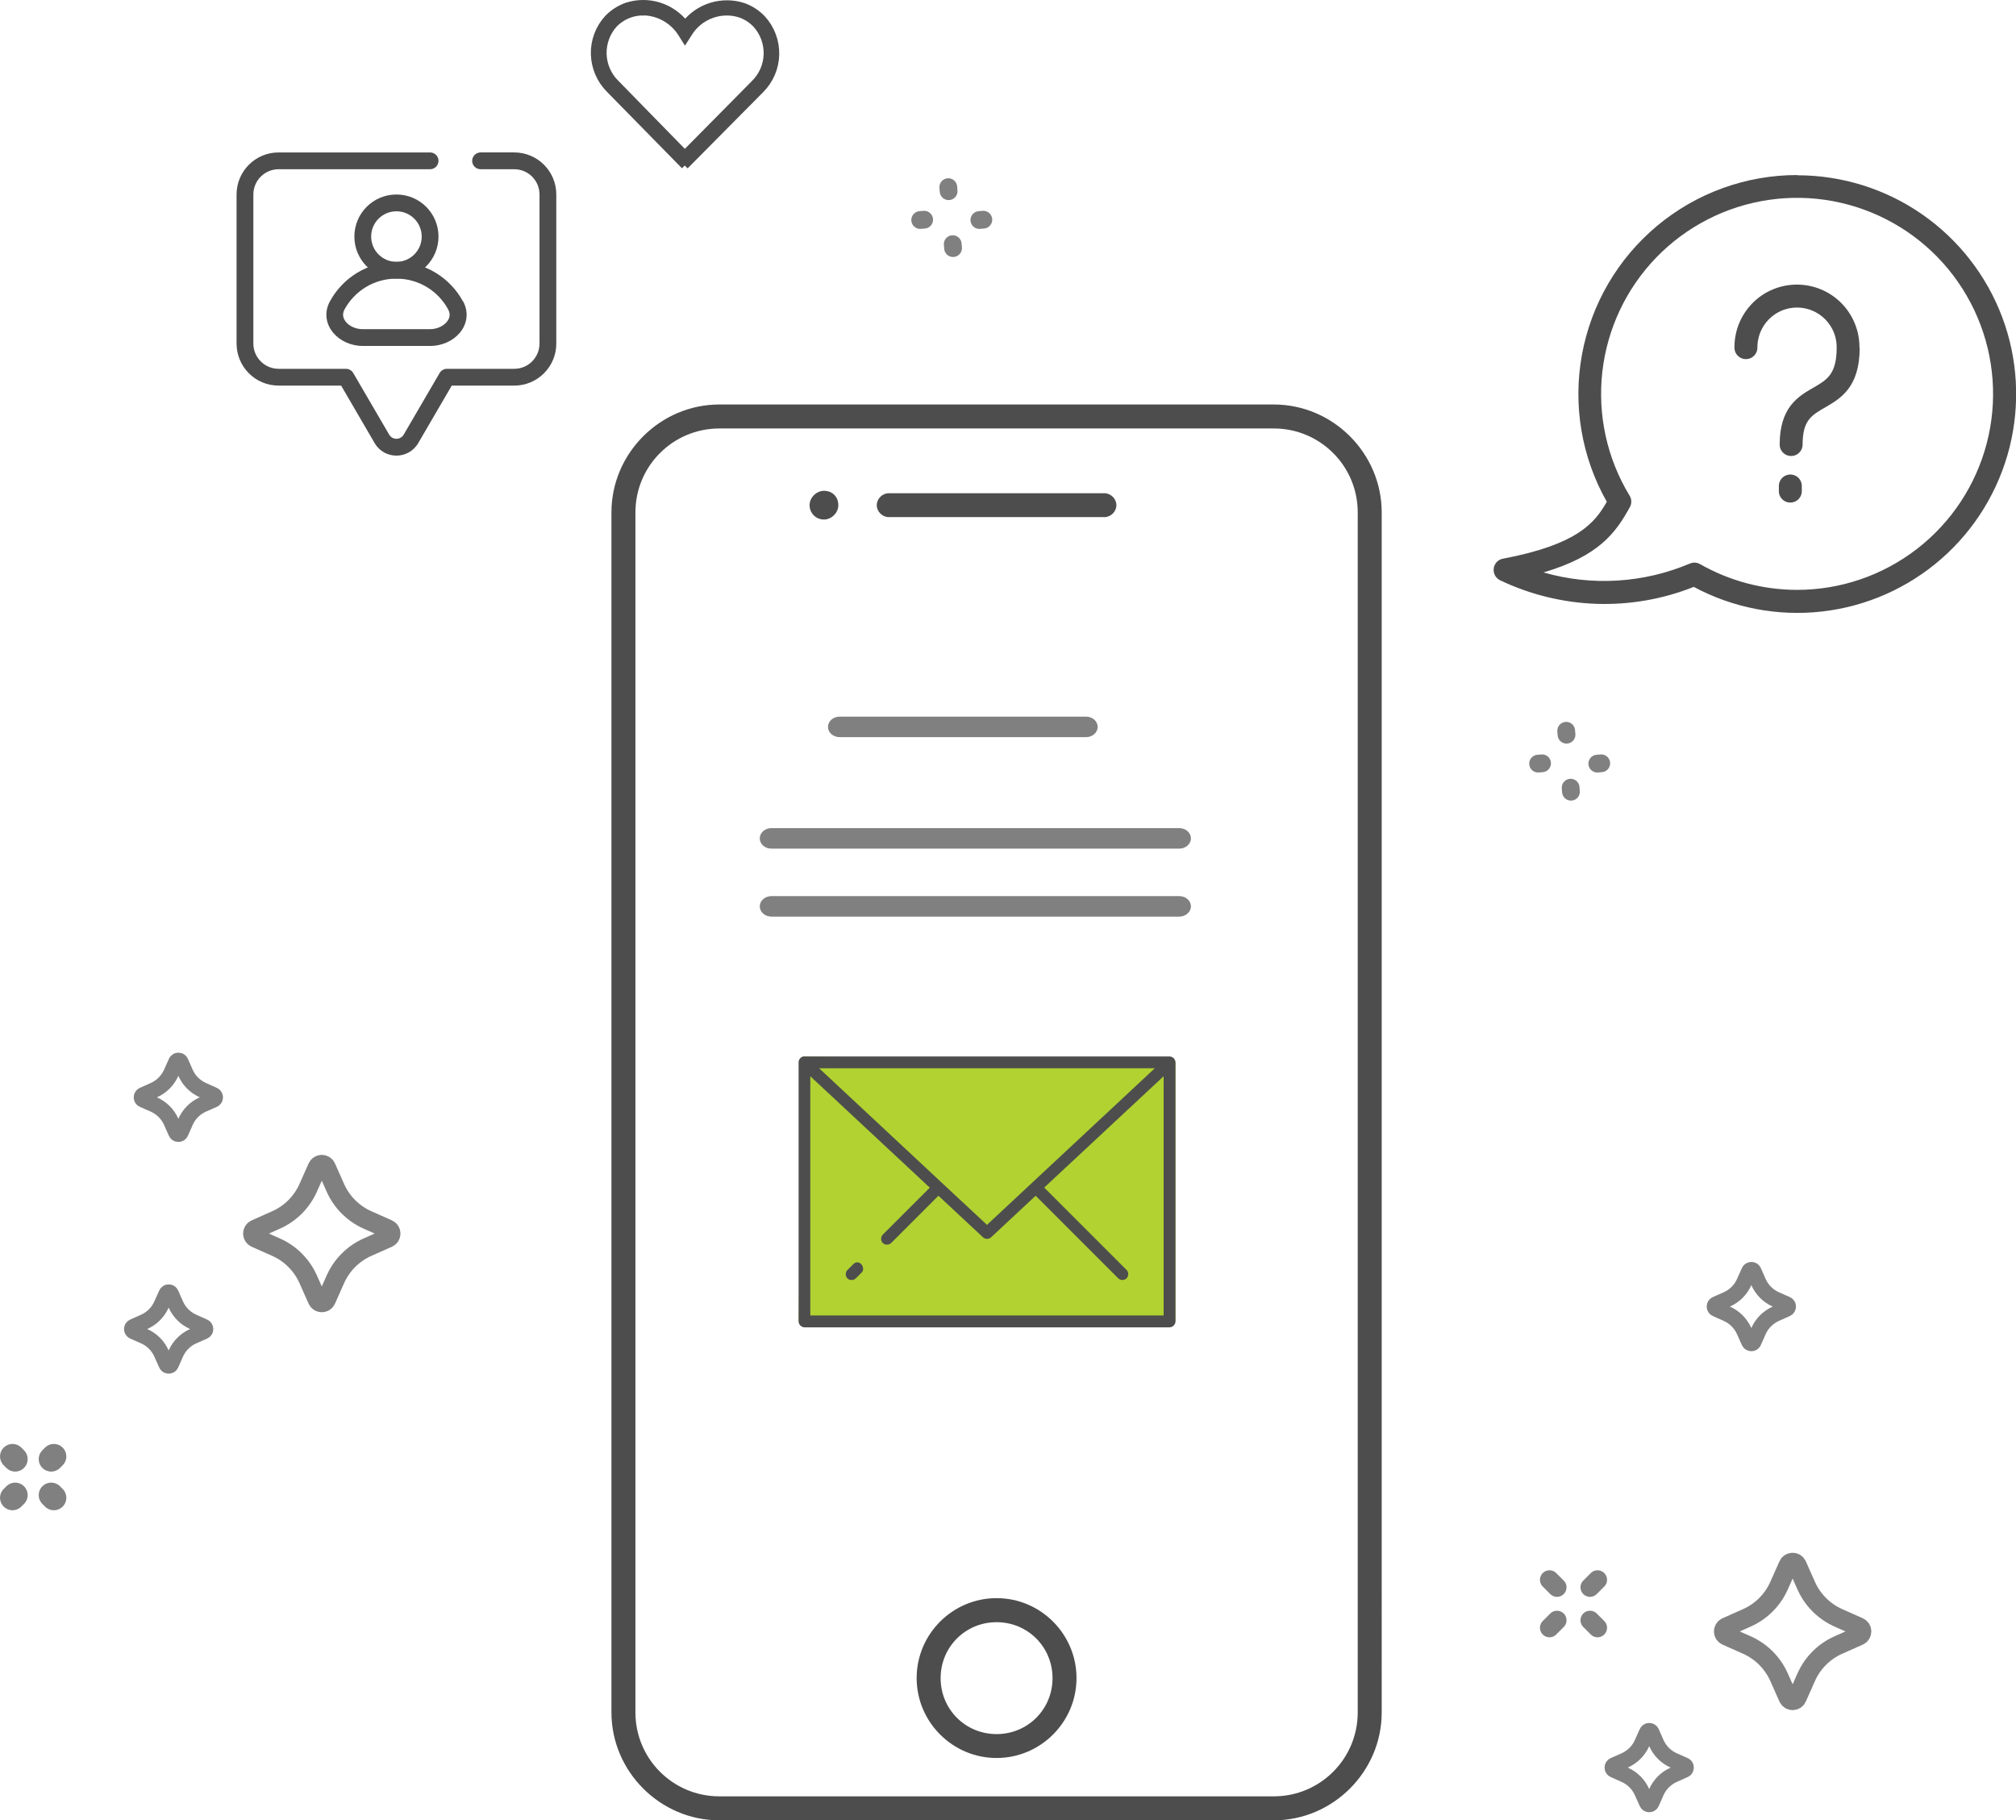 <svg xmlns="http://www.w3.org/2000/svg" id="Layer_2" viewBox="0 0 249.69 225.46"><defs><style>.cls-1{fill:#b1d231;}.cls-2{fill:gray;}.cls-3,.cls-4,.cls-5{fill:#4d4d4d;}.cls-6{stroke-width:3.09px;}.cls-6,.cls-7,.cls-8,.cls-9{fill:none;stroke:gray;stroke-linecap:round;stroke-linejoin:round;}.cls-4{stroke:#4d4d4d;stroke-miterlimit:10;}.cls-7{stroke-width:2.36px;}.cls-8{stroke-width:1.93px;}.cls-5{fill-rule:evenodd;}.cls-9{stroke-width:2.2px;}</style></defs><g id="Layer_1-2"><path class="cls-7" d="M216.34,200.39l-2.52,1.12c-.48,.21-.48,.9,0,1.11l2.52,1.12c1.79,.79,3.22,2.22,4.01,4.01l1.12,2.52c.21,.48,.9,.48,1.11,0l1.12-2.52c.79-1.79,2.22-3.22,4.01-4.01l2.52-1.12c.48-.21,.48-.9,0-1.11l-2.52-1.12c-1.79-.79-3.22-2.22-4.01-4.01l-1.12-2.52c-.21-.48-.9-.48-1.11,0l-1.12,2.52c-.79,1.79-2.22,3.22-4.01,4.01Z"></path><line class="cls-7" x1="191.91" y1="201.61" x2="192.84" y2="200.68"></line><line class="cls-7" x1="196.93" y1="196.6" x2="197.86" y2="195.67"></line><line class="cls-7" x1="191.91" y1="195.67" x2="192.84" y2="196.6"></line><line class="cls-7" x1="196.93" y1="200.68" x2="197.86" y2="201.61"></line><line class="cls-6" x1="6.34" y1="185.18" x2="6.67" y2="185.51"></line><line class="cls-6" x1="1.55" y1="180.39" x2="1.88" y2="180.72"></line><line class="cls-6" x1="6.34" y1="180.72" x2="6.67" y2="180.39"></line><line class="cls-6" x1="1.55" y1="185.51" x2="1.88" y2="185.18"></line><path class="cls-8" d="M207.29,219.82l1.34-.6c.26-.11,.26-.48,0-.59l-1.34-.59c-.95-.42-1.71-1.18-2.14-2.14l-.59-1.34c-.11-.26-.48-.26-.59,0l-.6,1.34c-.42,.95-1.18,1.71-2.14,2.14l-1.34,.59c-.26,.11-.26,.48,0,.59l1.34,.6c.95,.42,1.71,1.18,2.14,2.14l.6,1.34c.11,.26,.48,.26,.59,0l.59-1.34c.42-.95,1.18-1.71,2.14-2.14Z"></path><path class="cls-8" d="M219.94,162.72l1.34-.6c.26-.11,.26-.48,0-.59l-1.34-.59c-.95-.42-1.71-1.18-2.14-2.14l-.59-1.34c-.11-.26-.48-.26-.59,0l-.6,1.34c-.42,.95-1.18,1.71-2.14,2.14l-1.34,.59c-.26,.11-.26,.48,0,.59l1.34,.6c.95,.42,1.71,1.18,2.14,2.14l.6,1.34c.11,.26,.48,.26,.59,0l.59-1.34c.42-.95,1.18-1.71,2.14-2.14Z"></path><path class="cls-7" d="M34.17,154.46l-2.52-1.12c-.48-.21-.48-.9,0-1.11l2.52-1.12c1.79-.79,3.22-2.22,4.01-4.01l1.12-2.52c.21-.48,.9-.48,1.11,0l1.12,2.52c.79,1.79,2.22,3.22,4.01,4.01l2.52,1.12c.48,.21,.48,.9,0,1.11l-2.52,1.12c-1.79,.79-3.22,2.22-4.01,4.01l-1.12,2.52c-.21,.48-.9,.48-1.11,0l-1.12-2.52c-.79-1.79-2.22-3.22-4.01-4.01Z"></path><path class="cls-8" d="M25.12,135.02l1.34,.6c.26,.11,.26,.48,0,.59l-1.34,.59c-.95,.42-1.71,1.18-2.14,2.14l-.59,1.34c-.11,.26-.48,.26-.59,0l-.6-1.34c-.42-.95-1.18-1.71-2.14-2.14l-1.34-.59c-.26-.11-.26-.48,0-.59l1.34-.6c.95-.42,1.71-1.18,2.14-2.14l.6-1.34c.11-.26,.48-.26,.59,0l.59,1.34c.42,.95,1.18,1.71,2.14,2.14Z"></path><path class="cls-8" d="M23.92,163.72l1.34,.6c.26,.11,.26,.48,0,.59l-1.34,.59c-.95,.42-1.71,1.18-2.14,2.14l-.59,1.34c-.11,.26-.48,.26-.59,0l-.6-1.34c-.42-.95-1.18-1.71-2.14-2.14l-1.34-.59c-.26-.11-.26-.48,0-.59l1.34-.6c.95-.42,1.71-1.18,2.14-2.14l.6-1.34c.11-.26,.48-.26,.59,0l.59,1.34c.42,.95,1.18,1.71,2.14,2.14Z"></path><path class="cls-2" d="M147.5,103.84c0,.7-.65,1.27-1.44,1.27h-50.52c-.8,0-1.44-.57-1.44-1.27s.65-1.27,1.44-1.27h50.52c.8,0,1.44,.57,1.44,1.27"></path><path class="cls-2" d="M147.5,112.26c0,.7-.65,1.27-1.44,1.27h-50.52c-.8,0-1.44-.57-1.44-1.27s.65-1.27,1.44-1.27h50.52c.8,0,1.44,.57,1.44,1.27"></path><path class="cls-2" d="M135.95,90.03c0,.7-.65,1.27-1.44,1.27h-30.52c-.8,0-1.44-.57-1.44-1.27s.65-1.27,1.44-1.27h30.52c.8,0,1.44,.57,1.44,1.27"></path><line class="cls-9" x1="113.97" y1="27.25" x2="114.46" y2="27.21"></line><line class="cls-9" x1="121.3" y1="27.25" x2="121.79" y2="27.21"></line><line class="cls-9" x1="118" y1="30.24" x2="118.04" y2="30.73"></line><line class="cls-9" x1="117.45" y1="23.18" x2="117.49" y2="23.68"></line><line class="cls-9" x1="190.5" y1="94.58" x2="190.99" y2="94.54"></line><line class="cls-9" x1="197.83" y1="94.58" x2="198.32" y2="94.54"></line><line class="cls-9" x1="194.53" y1="97.56" x2="194.57" y2="98.06"></line><line class="cls-9" x1="193.98" y1="90.51" x2="194.02" y2="91"></line><g><path class="cls-5" d="M34.51,20.96c-1.73,0-3.13,1.4-3.13,3.13v18.46c0,1.73,1.4,3.13,3.13,3.13h8.34c.37,0,.71,.2,.9,.52l4.45,7.63c.4,.69,1.4,.69,1.8,0l4.45-7.63c.19-.32,.53-.52,.9-.52h8.34c1.73,0,3.13-1.4,3.13-3.13V24.09c0-1.73-1.4-3.13-3.13-3.13h-4.17c-.58,0-1.04-.47-1.04-1.04s.47-1.04,1.04-1.04h4.17c2.88,0,5.21,2.33,5.21,5.21v18.46c0,2.88-2.33,5.21-5.21,5.21h-7.74l-4.15,7.12c-1.21,2.07-4.2,2.07-5.4,0l-4.15-7.12h-7.74c-2.88,0-5.21-2.33-5.21-5.21V24.09c0-2.88,2.33-5.21,5.21-5.21h18.76c.58,0,1.04,.47,1.04,1.04s-.47,1.04-1.04,1.04h-18.76Z"></path><path class="cls-5" d="M49.1,26.17c1.73,0,3.13,1.4,3.13,3.13s-1.4,3.13-3.13,3.13-3.13-1.4-3.13-3.13,1.4-3.13,3.13-3.13Zm5.21,3.13c0-2.88-2.33-5.21-5.21-5.21s-5.21,2.33-5.21,5.21,2.33,5.21,5.21,5.21,5.21-2.33,5.21-5.21Z"></path><path class="cls-5" d="M49.1,34.51c2.76,0,5.16,1.53,6.4,3.8,.32,.58,.22,1.12-.18,1.58-.43,.5-1.19,.88-2.06,.88h-8.34c-.87,0-1.64-.38-2.06-.88-.39-.46-.5-.99-.18-1.58,1.24-2.27,3.64-3.8,6.41-3.8h0Zm8.23,2.8c-1.59-2.91-4.68-4.88-8.23-4.88s-6.64,1.97-8.23,4.88c-.79,1.44-.46,2.9,.42,3.93,.85,1,2.21,1.61,3.65,1.61h8.34c1.43,0,2.8-.61,3.65-1.61,.88-1.03,1.2-2.5,.42-3.93h0Z"></path></g><path class="cls-3" d="M157.77,225.46H89.09c-7.32,0-13.36-6.04-13.36-13.36V63.46c0-7.32,6.04-13.36,13.36-13.36h68.68c7.32,0,13.36,6.04,13.36,13.36V212.1c0,7.32-6.04,13.36-13.36,13.36ZM89.09,53.07c-5.74,0-10.39,4.65-10.39,10.39V212.1c0,5.74,4.65,10.39,10.39,10.39h68.68c5.74,0,10.39-4.65,10.39-10.39V63.46c0-5.74-4.65-10.39-10.39-10.39H89.09Zm34.34,164.67c-5.44,0-9.9-4.45-9.9-9.9s4.45-9.9,9.9-9.9,9.9,4.45,9.9,9.9-4.45,9.9-9.9,9.9Zm0-16.82c-3.86,0-6.93,3.07-6.93,6.93s3.07,6.93,6.93,6.93,6.93-3.07,6.93-6.93-3.07-6.93-6.93-6.93Zm14.84-138.35c0-.79-.69-1.48-1.48-1.48h-26.72c-.79,0-1.48,.69-1.48,1.48s.69,1.48,1.48,1.48h26.72c.79,0,1.48-.69,1.48-1.48Zm-36.22-1.78c-.89,0-1.78,.79-1.78,1.78s.79,1.78,1.78,1.78c.89,0,1.78-.79,1.78-1.78,0-.99-.69-1.78-1.78-1.78Z"></path><g><polygon class="cls-1" points="99.5 130.85 98.91 163.67 145.59 163.67 145.59 131.58 99.5 130.85"></polygon><path class="cls-3" d="M99.5,130.85c-.33,.06-.6,.39-.59,.73v32.09c0,.38,.35,.73,.73,.73h45.22c.38,0,.73-.35,.73-.73v-32.09c0-.38-.35-.73-.73-.73h-45.36Zm1.96,1.46h41.57l-20.79,19.4-20.79-19.4Zm-1.09,1l14.79,13.79-5.83,5.83c-.27,.28-.26,.77,.01,1.03,.27,.27,.76,.26,1.03,0l5.86-5.86,5.52,5.15c.27,.25,.74,.25,1,0l5.52-5.15c3.51,3.5,7.09,7.09,10.23,10.23,.27,.27,.76,.28,1.03,0,.27-.27,.28-.76,.01-1.03-3.2-3.2-7.04-7.05-10.21-10.21l14.79-13.79v29.63h-43.76v-29.63Zm5.81,23.04c-.19,0-.37,.09-.5,.23l-.73,.73c-.27,.28-.26,.77,.01,1.03,.27,.27,.76,.26,1.03,0,.25-.25,.48-.48,.73-.73,.43-.41,.04-1.29-.55-1.25h0Z"></path></g><path class="cls-3" d="M222.59,21.68c-6.35,0-12.49,2.23-17.36,6.3-4.87,4.07-8.16,9.71-9.3,15.96-1.14,6.24-.05,12.69,3.08,18.21-1.51,2.64-3.63,5.29-12.87,7.05-.39,.07-.74,.31-.94,.65-.21,.34-.26,.75-.15,1.14,.11,.38,.38,.7,.74,.88,3.73,1.78,7.78,2.77,11.91,2.92,4.13,.14,8.24-.57,12.08-2.1,4.86,2.61,10.4,3.67,15.88,3.05,5.48-.62,10.64-2.9,14.79-6.53,4.15-3.63,7.09-8.44,8.44-13.79,1.34-5.35,1.03-10.98-.91-16.14-1.94-5.16-5.41-9.61-9.94-12.75-4.53-3.14-9.92-4.82-15.43-4.82h0Zm0,51.38c-4.22,0-8.36-1.1-12.03-3.19-.39-.22-.85-.25-1.26-.07-5.74,2.43-12.14,2.82-18.13,1.1,6.83-2.02,8.94-4.88,10.7-8.1,.12-.22,.18-.46,.17-.71,0-.25-.08-.49-.21-.7-2.79-4.59-3.97-9.97-3.38-15.3,.6-5.33,2.94-10.32,6.67-14.18,3.73-3.86,8.63-6.37,13.94-7.15,5.31-.78,10.73,.23,15.41,2.86,4.68,2.63,8.35,6.74,10.45,11.68,2.1,4.94,2.5,10.44,1.14,15.63-1.36,5.19-4.4,9.79-8.65,13.07-4.25,3.28-9.46,5.06-14.83,5.06h0Zm7.74-29.99c0,4.93-2.39,6.3-4.31,7.41-1.66,.96-2.76,1.59-2.76,4.58h0c0,.51-.27,.97-.71,1.23-.44,.25-.98,.25-1.42,0-.44-.25-.71-.72-.71-1.23,0-4.63,2.31-5.97,4.17-7.04,1.68-.97,2.89-1.66,2.89-4.96h0c.02-1.31-.49-2.57-1.42-3.51-.92-.93-2.18-1.46-3.49-1.46s-2.57,.52-3.49,1.46c-.92,.93-1.43,2.2-1.42,3.51,0,.51-.27,.97-.71,1.23-.44,.25-.98,.25-1.42,0-.44-.25-.71-.72-.71-1.23-.02-2.07,.79-4.05,2.24-5.52,1.45-1.47,3.43-2.29,5.5-2.29s4.05,.83,5.5,2.29c1.45,1.47,2.26,3.46,2.24,5.52h0Zm-7.17,17.12v.64c0,.51-.27,.97-.71,1.23-.44,.25-.98,.25-1.42,0-.44-.25-.71-.72-.71-1.23v-.64c0-.51,.27-.97,.71-1.23,.44-.25,.98-.25,1.42,0,.44,.25,.71,.72,.71,1.23Z"></path><path class="cls-4" d="M84.82,20.49l-9.28-9.46c-1.15-1.15-1.82-2.7-1.86-4.33s.56-3.21,1.66-4.4c.65-.67,1.44-1.17,2.31-1.48,1.29-.42,2.68-.43,3.97-.02,1.29,.41,2.43,1.21,3.24,2.29,.82-1.07,1.95-1.86,3.24-2.26,1.29-.4,2.67-.39,3.96,.03,.87,.31,1.66,.83,2.3,1.5,1.1,1.2,1.69,2.78,1.65,4.41-.04,1.63-.71,3.17-1.87,4.32l-9.33,9.41ZM79.67,1.41c-.57,0-1.14,.09-1.68,.28-.74,.26-1.4,.68-1.95,1.23-.94,1.02-1.44,2.37-1.41,3.76,.04,1.39,.61,2.71,1.6,3.68l8.59,8.79,8.64-8.74c1-.97,1.58-2.29,1.62-3.67,.04-1.39-.45-2.74-1.39-3.77-.54-.57-1.2-1-1.94-1.27-1.2-.4-2.5-.37-3.68,.07-1.18,.44-2.19,1.26-2.84,2.34l-.39,.61-.39-.62c-1.04-1.65-2.84-2.66-4.79-2.7h0Z"></path></g></svg>